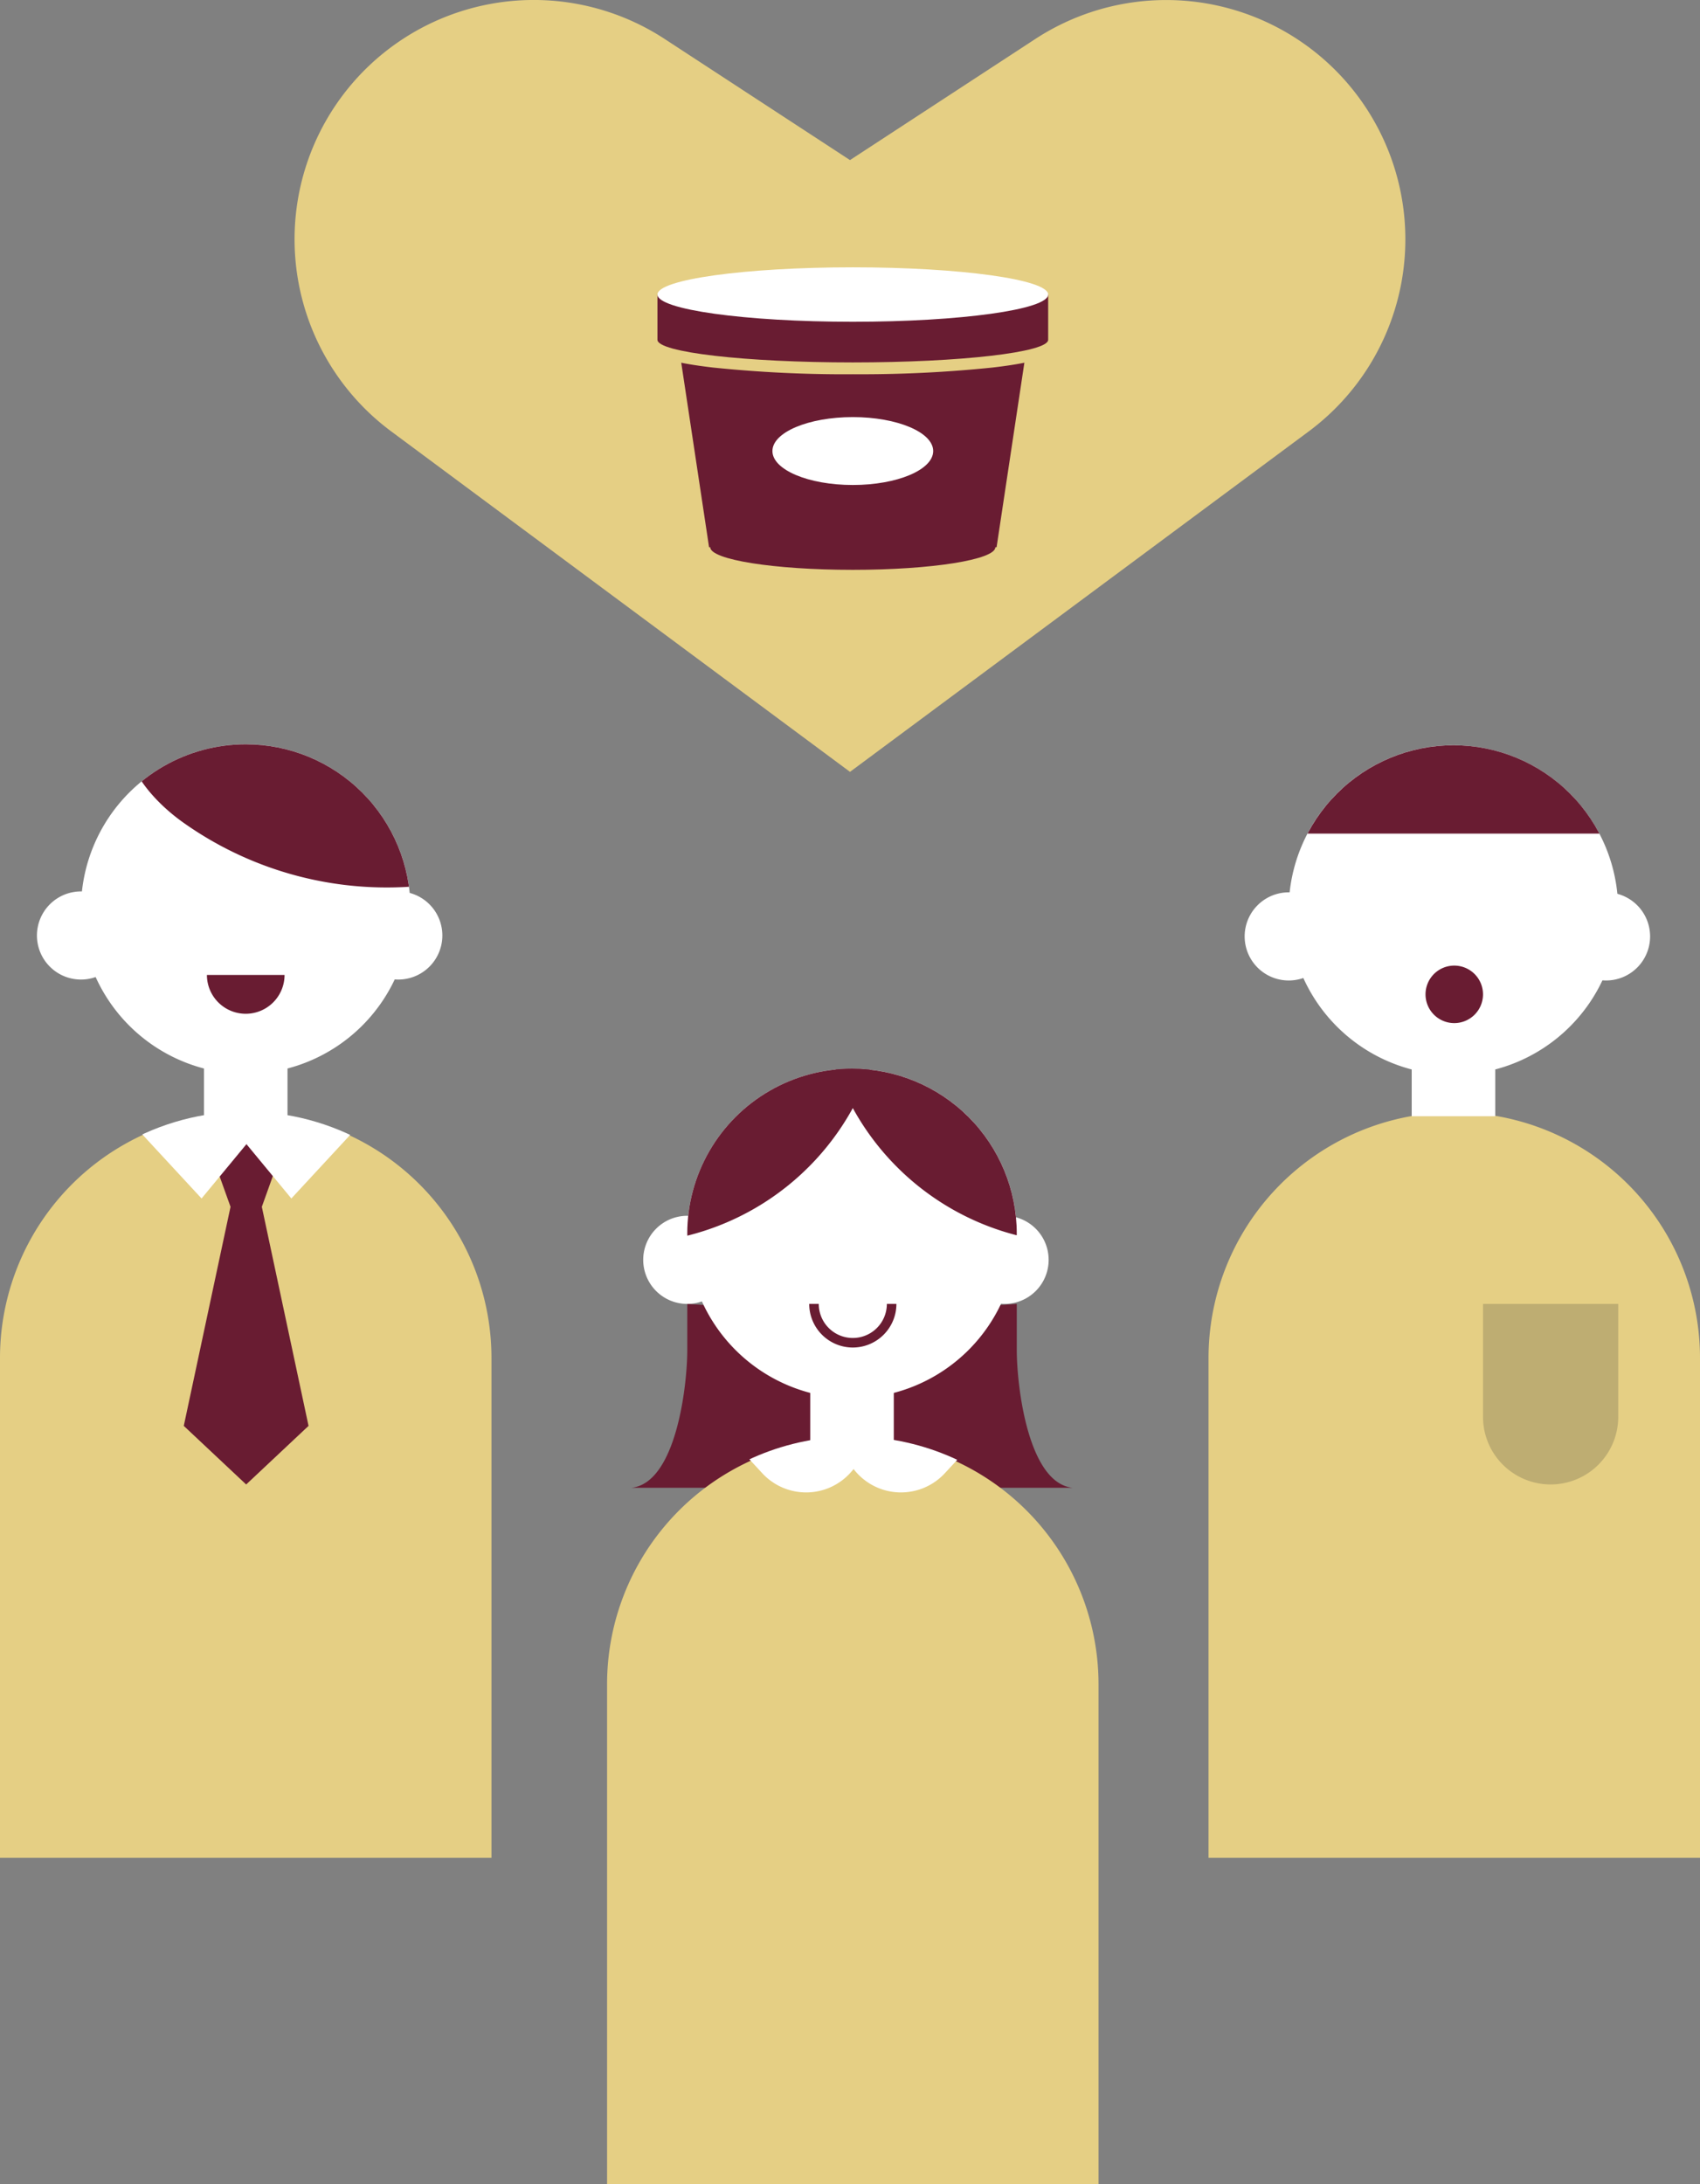 <svg id="fig_scenes3" xmlns="http://www.w3.org/2000/svg" xmlns:xlink="http://www.w3.org/1999/xlink" width="177.966" height="228.587" viewBox="0 0 177.966 228.587">
  <rect x="0" y="0" width="177.966" height="228.587" fill="#808080" stroke="none"/>
  <defs>
    <clipPath id="clip-path">
      <rect id="長方形_526" data-name="長方形 526" width="177.966" height="228.587" fill="none"/>
    </clipPath>
    <clipPath id="clip-path-2">
      <path id="パス_1021" data-name="パス 1021" d="M134.912,95.247A17.246,17.246,0,1,0,152.159,78a17.247,17.247,0,0,0-17.247,17.246" fill="none"/>
    </clipPath>
    <clipPath id="clip-path-4">
      <path id="パス_1027" data-name="パス 1027" d="M71.947,129.1a17.247,17.247,0,1,0,17.248-17.247A17.247,17.247,0,0,0,71.947,129.1" fill="none"/>
    </clipPath>
    <clipPath id="clip-path-6">
      <path id="パス_1033" data-name="パス 1033" d="M8.478,95.149A17.247,17.247,0,1,0,25.726,77.9,17.248,17.248,0,0,0,8.478,95.149" fill="none"/>
    </clipPath>
    <clipPath id="clip-path-8">
      <path id="パス_1051" data-name="パス 1051" d="M25.725,116.34A25.725,25.725,0,0,0,0,142.066v52.325H51.45V142.066A25.725,25.725,0,0,0,25.726,116.34Z" fill="none"/>
    </clipPath>
    <clipPath id="clip-path-9">
      <path id="パス_1054" data-name="パス 1054" d="M63.552,176.071V228.4H115V176.071a25.725,25.725,0,1,0-51.45,0" fill="none"/>
    </clipPath>
  </defs>
  <g id="グループ_507" data-name="グループ 507">
    <g id="グループ_506" data-name="グループ 506" clip-path="url(#clip-path)">
      <path id="パス_1019" data-name="パス 1019" d="M71.948,136.47V141.3c0,3.7-1.157,13.906-5.837,14.412H87.46a105.738,105.738,0,0,0,1.735-18.117Z" fill="#691c32"/>
      <path id="パス_1056" data-name="パス 1056" d="M83.358,136.47V141.3c0,3.7,1.157,13.906,5.837,14.412H67.846a105.735,105.735,0,0,1-1.735-18.117Z" transform="translate(23.084 0)" fill="#691c32"/>
      <path id="パス_1020" data-name="パス 1020" d="M169.4,95.247A17.247,17.247,0,1,1,152.158,78,17.247,17.247,0,0,1,169.4,95.247" fill="#fff"/>
    </g>
  </g>
  <g id="グループ_509" data-name="グループ 509">
    <g id="グループ_508" data-name="グループ 508" clip-path="url(#clip-path-2)">
      <rect id="長方形_527" data-name="長方形 527" width="34.328" height="23.597" transform="translate(135.077 63.65)" fill="#691c32"/>
    </g>
  </g>
  <g id="グループ_511" data-name="グループ 511">
    <g id="グループ_510" data-name="グループ 510" clip-path="url(#clip-path)">
      <path id="パス_1022" data-name="パス 1022" d="M109.778,131.858a4.612,4.612,0,1,0-4.612,4.612,4.612,4.612,0,0,0,4.612-4.612" fill="#fff"/>
      <path id="パス_1023" data-name="パス 1023" d="M76.56,131.858a4.612,4.612,0,1,0-4.612,4.612,4.612,4.612,0,0,0,4.612-4.612" fill="#fff"/>
      <path id="パス_1024" data-name="パス 1024" d="M106.442,129.1a17.247,17.247,0,1,1-17.247-17.247A17.247,17.247,0,0,1,106.442,129.1" fill="#fff"/>
    </g>
  </g>
  <g id="グループ_513" data-name="グループ 513">
    <g id="グループ_512" data-name="グループ 512" clip-path="url(#clip-path-4)">
      <path id="パス_1025" data-name="パス 1025" d="M71.81,129.362a27.3,27.3,0,0,0,20.445-21.924c.2-1.317-.9-2.592-2.027-3.3-3.881-2.437-9.027-2.295-13.179-.355a23.584,23.584,0,0,0-9.773,9.387,4.028,4.028,0,0,0-.679,1.665,49.627,49.627,0,0,0-.187,6.371,11.242,11.242,0,0,0,.7,4.047c.543,1.266,3.352,3.806,4.7,4.11" fill="#691c32"/>
      <path id="パス_1026" data-name="パス 1026" d="M106.744,129.362A27.3,27.3,0,0,1,86.3,107.438c-.2-1.317.9-2.592,2.027-3.3,3.881-2.437,9.027-2.295,13.179-.355a23.584,23.584,0,0,1,9.773,9.387,4.028,4.028,0,0,1,.679,1.665,49.627,49.627,0,0,1,.187,6.371,11.242,11.242,0,0,1-.7,4.047c-.543,1.266-3.352,3.806-4.7,4.11" fill="#691c32"/>
    </g>
  </g>
  <g id="グループ_515" data-name="グループ 515">
    <g id="グループ_514" data-name="グループ 514" clip-path="url(#clip-path)">
      <path id="パス_1028" data-name="パス 1028" d="M143.264,11.691h0a25.042,25.042,0,0,0-34.88-7.611l-19.4,12.675L69.582,4.08A25.042,25.042,0,0,0,40.964,45.156L88.983,80.784,137,45.156a25.041,25.041,0,0,0,6.263-33.465" fill="#e5cf84"/>
      <path id="パス_1029" data-name="パス 1029" d="M46.308,97.909a4.612,4.612,0,1,0-4.612,4.612,4.612,4.612,0,0,0,4.612-4.612" fill="#fff"/>
      <path id="パス_1030" data-name="パス 1030" d="M13.091,97.909a4.612,4.612,0,1,0-4.612,4.612,4.612,4.612,0,0,0,4.612-4.612" fill="#fff"/>
      <path id="パス_1031" data-name="パス 1031" d="M42.972,95.15A17.247,17.247,0,1,1,25.725,77.9,17.247,17.247,0,0,1,42.972,95.15" fill="#fff"/>
    </g>
  </g>
  <g id="グループ_517" data-name="グループ 517">
    <g id="グループ_516" data-name="グループ 516" clip-path="url(#clip-path-6)">
      <path id="パス_1032" data-name="パス 1032" d="M44.642,92.65A36.812,36.812,0,0,1,19.06,86c-3.6-2.6-6.983-6.832-5.687-11.077a8.5,8.5,0,0,1,4.481-4.76,26.3,26.3,0,0,1,21.637.051A26.3,26.3,0,0,1,53.554,86.658a7.261,7.261,0,0,1,.167,4.476c-.53,1.423-2.135,2.54-3.57,2.043Z" fill="#691c32"/>
    </g>
  </g>
  <g id="グループ_519" data-name="グループ 519">
    <g id="グループ_518" data-name="グループ 518" clip-path="url(#clip-path)">
      <rect id="長方形_530" data-name="長方形 530" width="8.746" height="8.746" transform="translate(21.352 108.82)" fill="#fff"/>
      <rect id="長方形_531" data-name="長方形 531" width="8.746" height="8.746" transform="translate(84.821 142.769)" fill="#fff"/>
      <path id="パス_1034" data-name="パス 1034" d="M172.742,98.007a4.613,4.613,0,1,0-4.612,4.612,4.612,4.612,0,0,0,4.612-4.612" fill="#fff"/>
      <path id="パス_1035" data-name="パス 1035" d="M139.524,98.007a4.613,4.613,0,1,0-4.612,4.612,4.612,4.612,0,0,0,4.612-4.612" fill="#fff"/>
      <rect id="長方形_532" data-name="長方形 532" width="8.746" height="8.746" transform="translate(147.785 108.918)" fill="#fff"/>
      <path id="パス_1036" data-name="パス 1036" d="M93.567,150.923v.047H84.821v-.022a25.713,25.713,0,0,0-21.269,25.314v52.325H115V176.262a25.71,25.71,0,0,0-21.435-25.339" fill="#e5cf84"/>
      <path id="パス_1037" data-name="パス 1037" d="M30.015,116.781v.047H21.269v-.022A25.713,25.713,0,0,0,0,142.12v52.325H51.45V142.12a25.71,25.71,0,0,0-21.435-25.339" fill="#e5cf84"/>
      <path id="パス_1038" data-name="パス 1038" d="M156.531,116.781v.047h-8.746v-.022a25.713,25.713,0,0,0-21.269,25.314v52.325h51.45V142.12a25.71,25.71,0,0,0-21.435-25.339" fill="#e5cf84"/>
      <path id="パス_1039" data-name="パス 1039" d="M104.2,57.271c0,1.308-6.683,2.368-14.926,2.368S74.35,58.579,74.35,57.271,81.033,54.9,89.277,54.9s14.926,1.06,14.926,2.368" fill="#691c32"/>
      <path id="パス_1040" data-name="パス 1040" d="M104.329,57.271h-30.1L71.193,37.142h36.168Z" fill="#691c32"/>
      <path id="パス_1041" data-name="パス 1041" d="M89.277,39.171a133.845,133.845,0,0,1-14.6-.7c-5.928-.686-7.088-1.585-7.088-2.905V29.587h43.384v5.977c0,1.32-1.16,2.219-7.088,2.905a133.845,133.845,0,0,1-14.6.7" fill="#e5cf84"/>
      <path id="パス_1042" data-name="パス 1042" d="M68.825,30.827v4.736c0,1.308,9.157,2.368,20.452,2.368s20.452-1.06,20.452-2.368V30.827Z" fill="#691c32"/>
      <path id="パス_1043" data-name="パス 1043" d="M97.692,47.207c0,1.962-3.767,3.553-8.415,3.553s-8.415-1.591-8.415-3.553,3.768-3.553,8.415-3.553,8.415,1.591,8.415,3.553" fill="#fff"/>
      <path id="パス_1044" data-name="パス 1044" d="M109.729,30.827c0,1.573-9.157,2.849-20.452,2.849S68.825,32.4,68.825,30.827s9.156-2.849,20.452-2.849,20.452,1.276,20.452,2.849" fill="#fff"/>
      <path id="パス_1045" data-name="パス 1045" d="M89.277,141.034a4.569,4.569,0,0,1-4.564-4.564h1a3.564,3.564,0,0,0,7.128,0h1A4.569,4.569,0,0,1,89.277,141.034Z" fill="#691c32"/>
      <path id="パス_1046" data-name="パス 1046" d="M29.789,102.038a4.064,4.064,0,0,1-8.128,0Z" fill="#691c32"/>
      <path id="パス_1047" data-name="パス 1047" d="M155.25,104.07a3.009,3.009,0,1,1-3.009-3.009,3.009,3.009,0,0,1,3.009,3.009" fill="#691c32"/>
    </g>
  </g>
  <g id="グループ_521" data-name="グループ 521">
    <g id="グループ_520" data-name="グループ 520" clip-path="url(#clip-path-8)">
      <path id="パス_1048" data-name="パス 1048" d="M32.3,149.234,27.41,126.306l1.777-4.958-3.412-2.591v.007l-.007-.007-3.412,2.591,1.777,4.958-4.894,22.928,6.485,6.09v0l.042.04h.007Z" fill="#691c32"/>
      <path id="パス_1049" data-name="パス 1049" d="M14.245,118.025l6.856,7.409,7.652-9.26s-11.457-2.088-14.508,1.851" fill="#fff"/>
      <path id="パス_1050" data-name="パス 1050" d="M37.357,118.025,30.5,125.434l-7.652-9.26s11.457-2.088,14.508,1.851" fill="#fff"/>
    </g>
  </g>
  <g id="グループ_523" data-name="グループ 523">
    <g id="グループ_522" data-name="グループ 522" clip-path="url(#clip-path-9)">
      <path id="パス_1052" data-name="パス 1052" d="M77.8,152.031l2,2.161a6.252,6.252,0,0,0,9.41-.264l3.1-3.748s-11.457-2.088-14.508,1.851" fill="#fff"/>
      <path id="パス_1053" data-name="パス 1053" d="M100.909,152.031l-2,2.161a6.252,6.252,0,0,1-9.41-.264l-3.1-3.748s11.457-2.088,14.508,1.851" fill="#fff"/>
    </g>
  </g>
  <g id="グループ_525" data-name="グループ 525">
    <g id="グループ_524" data-name="グループ 524" clip-path="url(#clip-path)">
      <path id="パス_1055" data-name="パス 1055" d="M162.328,155.365h0a7.078,7.078,0,0,1-7.078-7.078V136.47h14.156v11.817a7.078,7.078,0,0,1-7.078,7.078" fill="#bead72"/>
    </g>
  </g>
</svg>
